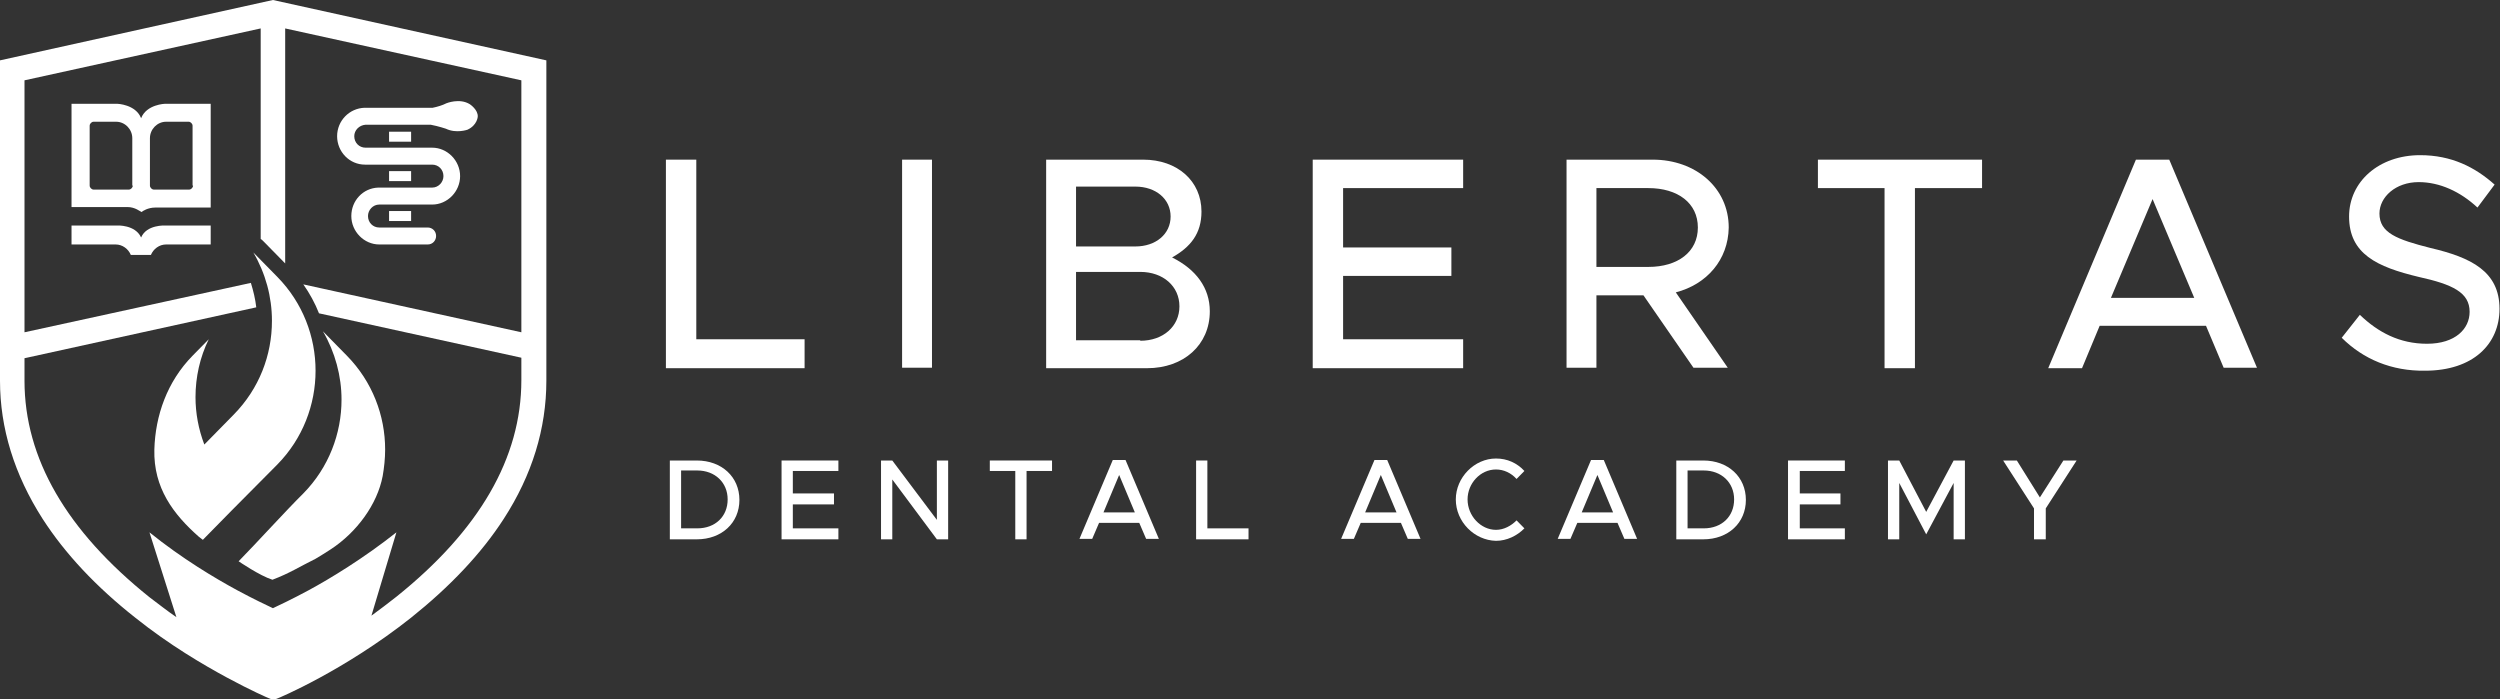 <svg width="193" height="54" viewBox="0 0 193 54" fill="none" xmlns="http://www.w3.org/2000/svg">
<rect x="0" y="0" width="193" height="54" fill="#333333" stroke="none"/>
<path d="M21.07 0L0 4.66V29.388C0 33.047 1.097 36.629 3.291 40.057C5.031 42.753 7.414 45.295 10.441 47.683C13.089 49.802 15.737 51.342 17.515 52.305C19.368 53.307 20.692 53.885 20.806 53.923L21.108 54.038L21.411 53.923C21.449 53.923 26.593 51.766 31.738 47.683C34.726 45.295 37.147 42.753 38.888 40.057C41.081 36.668 42.179 33.086 42.179 29.388V4.66L21.07 0ZM40.249 25.652L23.416 21.954C23.907 22.648 24.324 23.418 24.626 24.188L40.249 27.616V29.349C40.249 35.358 36.996 40.943 30.603 46.066C29.96 46.566 29.317 47.067 28.674 47.529L30.603 41.097C28.069 43.1 25.534 44.641 23.832 45.565C22.546 46.258 21.562 46.72 21.07 46.952C20.579 46.72 19.595 46.258 18.309 45.565C16.607 44.641 14.072 43.138 11.538 41.097L13.618 47.645C12.937 47.183 12.256 46.643 11.538 46.104C5.145 40.981 1.891 35.397 1.891 29.388V27.655L19.784 23.726C19.709 23.071 19.557 22.455 19.368 21.839L1.891 25.652V6.201L20.125 2.195V18.449C20.2 18.488 20.276 18.565 20.352 18.642L22.016 20.337V2.195L40.249 6.201V25.652Z" fill="white"/>
<path d="M15.358 41.444C13.391 39.71 11.84 37.669 11.916 34.703C11.991 32.084 12.899 29.465 14.866 27.462L16.115 26.191C15.434 27.578 15.093 29.118 15.093 30.659C15.093 31.892 15.32 33.124 15.774 34.318L18.044 32.007C20.011 30.004 20.994 27.424 20.994 24.766C20.994 22.917 20.503 21.107 19.557 19.489L21.411 21.377C23.378 23.379 24.361 25.999 24.361 28.618C24.361 31.237 23.378 33.856 21.411 35.859L17.855 39.441L15.925 41.405L15.661 41.675L15.358 41.444ZM21.032 44.756C20.049 44.448 18.422 43.331 18.422 43.331C19.784 41.944 22.092 39.402 23.416 38.093C25.383 36.09 26.366 33.471 26.366 30.852C26.366 29.041 25.874 27.193 24.929 25.575L26.782 27.462C28.749 29.465 29.733 32.084 29.733 34.703C29.733 35.397 29.657 36.09 29.544 36.745C29.128 38.94 27.539 41.097 25.534 42.407C25.231 42.599 24.702 42.946 24.361 43.138C23.113 43.755 22.356 44.255 21.032 44.756Z" fill="white"/>
<path d="M10.932 16.369C11.008 16.292 11.424 16.023 11.991 16.023H16.266V8.011H12.748C12.748 8.011 11.31 8.05 10.894 9.128C10.478 8.05 9.04 8.011 9.04 8.011H5.522V15.984H9.835C10.44 15.984 10.818 16.331 10.932 16.369ZM10.251 14.328C10.251 14.482 10.1 14.636 9.948 14.636H7.225C7.073 14.636 6.922 14.482 6.922 14.328V9.706C6.922 9.552 7.073 9.398 7.225 9.398H8.965C9.646 9.398 10.213 9.976 10.213 10.669V14.328H10.251ZM14.904 14.328C14.904 14.482 14.753 14.636 14.601 14.636H11.878C11.726 14.636 11.575 14.482 11.575 14.328V10.669C11.575 9.976 12.142 9.398 12.823 9.398H14.563C14.715 9.398 14.866 9.552 14.866 9.706V14.328H14.904Z" fill="white"/>
<path d="M16.266 18.873V17.409H12.748C12.748 17.409 11.31 17.332 10.894 18.334C10.44 17.332 9.04 17.409 9.04 17.409H5.522V18.873H7.187H8.927C9.457 18.873 9.911 19.22 10.1 19.682H11.651C11.84 19.22 12.294 18.873 12.823 18.873H14.563H16.266Z" fill="white"/>
<path d="M36.277 8.05C35.483 7.549 34.461 7.973 34.461 7.973C34.158 8.127 33.78 8.243 33.402 8.32H28.144C26.971 8.358 26.025 9.321 26.025 10.515C26.025 11.709 26.971 12.71 28.182 12.71H33.364C33.856 12.71 34.234 13.096 34.234 13.596C34.234 14.059 33.856 14.482 33.364 14.482H29.203C28.03 14.521 27.122 15.484 27.122 16.678C27.122 17.872 28.106 18.873 29.279 18.873H33.024C33.402 18.873 33.667 18.565 33.667 18.218C33.667 17.833 33.364 17.564 33.024 17.564H29.279C28.787 17.564 28.409 17.178 28.409 16.678C28.409 16.215 28.787 15.792 29.279 15.792H33.364C34.537 15.792 35.52 14.79 35.52 13.596C35.52 12.402 34.537 11.401 33.364 11.401H28.219C27.728 11.401 27.349 11.016 27.349 10.515C27.349 10.053 27.728 9.668 28.219 9.629H33.251C33.856 9.745 34.423 9.937 34.423 9.937C35.218 10.322 36.088 10.014 36.088 10.014C36.844 9.668 36.882 9.013 36.882 9.013C36.92 8.474 36.277 8.05 36.277 8.05Z" fill="white"/>
<path d="M31.738 10.168H30.036V10.939H31.738V10.168Z" fill="white"/>
<path d="M31.738 13.211H30.036V13.981H31.738V13.211Z" fill="white"/>
<path d="M31.738 16.292H30.036V17.063H31.738V16.292Z" fill="white"/>
<path d="M62.114 26.191V28.425H51.408V12.325H53.754V26.191H62.114Z" fill="white"/>
<path d="M71.949 12.325H69.642V28.387H71.949V12.325Z" fill="white"/>
<path d="M80.763 12.325H88.253C90.901 12.325 92.754 13.982 92.754 16.331C92.754 18.026 91.922 19.066 90.485 19.875C92.338 20.799 93.397 22.224 93.397 24.034C93.397 26.615 91.392 28.425 88.555 28.425H80.763V12.325ZM87.647 19.027C89.236 19.027 90.371 18.064 90.371 16.716C90.371 15.368 89.236 14.405 87.647 14.405H83.07V19.027H87.647ZM88.026 26.307C89.804 26.307 91.052 25.19 91.052 23.649C91.052 22.108 89.804 20.991 88.026 20.991H83.07V26.268H88.026V26.307Z" fill="white"/>
<path d="M103.687 14.521V19.104H112.047V21.3H103.687V26.191H112.955V28.425H101.342V12.325H112.955V14.521H103.687Z" fill="white"/>
<path d="M129.372 22.571L133.382 28.387H130.734L126.876 22.802H123.244V28.387H120.937V12.325H127.594C130.923 12.325 133.458 14.521 133.458 17.564C133.42 20.067 131.755 21.954 129.372 22.571ZM123.244 20.606H127.254C129.524 20.606 131.075 19.451 131.075 17.564C131.075 15.676 129.524 14.521 127.254 14.521H123.244V20.606Z" fill="white"/>
<path d="M145.487 14.521H140.343V12.325H153.015V14.521H147.833V28.425H145.487V14.521Z" fill="white"/>
<path d="M170.303 25.151H162.094L160.732 28.425H158.122L164.893 12.325H167.466L174.237 28.387H171.665L170.303 25.151ZM169.395 22.994L166.179 15.368L162.964 22.994H169.395Z" fill="white"/>
<path d="M180.781 26.076L182.181 24.304C183.581 25.652 185.245 26.538 187.363 26.538C189.557 26.538 190.654 25.382 190.654 24.073C190.654 22.571 189.33 21.954 186.72 21.377C183.505 20.606 181.349 19.605 181.349 16.716C181.349 14.02 183.656 11.979 186.834 11.979C189.255 11.979 191.071 12.903 192.584 14.251L191.26 16.023C189.936 14.79 188.347 14.059 186.72 14.059C184.942 14.059 183.694 15.214 183.694 16.485C183.694 17.987 185.056 18.488 187.628 19.143C190.768 19.875 192.962 20.953 192.962 23.842C192.962 26.538 190.957 28.618 187.212 28.618C184.64 28.656 182.446 27.732 180.781 26.076Z" fill="white"/>
<path d="M51.711 35.551H53.791C55.721 35.551 57.083 36.822 57.083 38.593C57.083 40.365 55.721 41.636 53.791 41.636H51.711V35.551ZM53.829 40.789C55.229 40.789 56.175 39.864 56.175 38.555C56.175 37.245 55.191 36.321 53.829 36.321H52.581V40.789H53.829Z" fill="white"/>
<path d="M61.206 36.359V38.093H64.384V38.94H61.206V40.789H64.724V41.636H60.336V35.551H64.724V36.359H61.206Z" fill="white"/>
<path d="M68.015 35.551H68.885L72.327 40.134V35.551H73.197V41.636H72.327L68.885 37.014V41.636H68.015V35.551Z" fill="white"/>
<path d="M78.38 36.359H76.413V35.551H81.217V36.359H79.25V41.636H78.38V36.359Z" fill="white"/>
<path d="M87.95 40.365H84.848L84.319 41.598H83.335L85.907 35.512H86.891L89.463 41.598H88.48L87.95 40.365ZM87.61 39.556L86.399 36.668L85.189 39.556H87.61Z" fill="white"/>
<path d="M96.386 40.789V41.636H92.339V35.551H93.209V40.789H96.386Z" fill="white"/>
<path d="M108.151 40.365H105.049L104.52 41.598H103.536L106.108 35.512H107.092L109.664 41.598H108.681L108.151 40.365ZM107.811 39.556L106.6 36.668L105.39 39.556H107.811Z" fill="white"/>
<path d="M112.388 38.555C112.388 36.86 113.825 35.397 115.49 35.397C116.36 35.397 117.116 35.743 117.684 36.359L117.078 36.976C116.662 36.514 116.095 36.244 115.49 36.244C114.279 36.244 113.296 37.322 113.296 38.555C113.296 39.826 114.317 40.904 115.49 40.904C116.095 40.904 116.662 40.596 117.078 40.173L117.684 40.789C117.116 41.367 116.322 41.752 115.49 41.752C113.825 41.713 112.388 40.288 112.388 38.555Z" fill="white"/>
<path d="M124.871 40.365H121.769L121.239 41.598H120.256L122.828 35.512H123.812L126.384 41.598H125.401L124.871 40.365ZM124.53 39.556L123.32 36.668L122.109 39.556H124.53Z" fill="white"/>
<path d="M129.41 35.551H131.491C133.42 35.551 134.782 36.822 134.782 38.593C134.782 40.365 133.42 41.636 131.491 41.636H129.41V35.551ZM131.529 40.789C132.928 40.789 133.874 39.864 133.874 38.555C133.874 37.245 132.89 36.321 131.529 36.321H130.28V40.789H131.529Z" fill="white"/>
<path d="M138.943 36.359V38.093H142.083V38.94H138.943V40.789H142.423V41.636H138.035V35.551H142.423V36.359H138.943Z" fill="white"/>
<path d="M145.752 35.551H146.622L148.703 39.518L150.821 35.551H151.691V41.636H150.821V37.284L148.703 41.251L146.622 37.284V41.636H145.752V35.551Z" fill="white"/>
<path d="M157.025 39.248L154.642 35.551H155.701L157.479 38.401L159.294 35.551H160.316L157.933 39.248V41.636H157.025V39.248Z" fill="white"/>
</svg>

